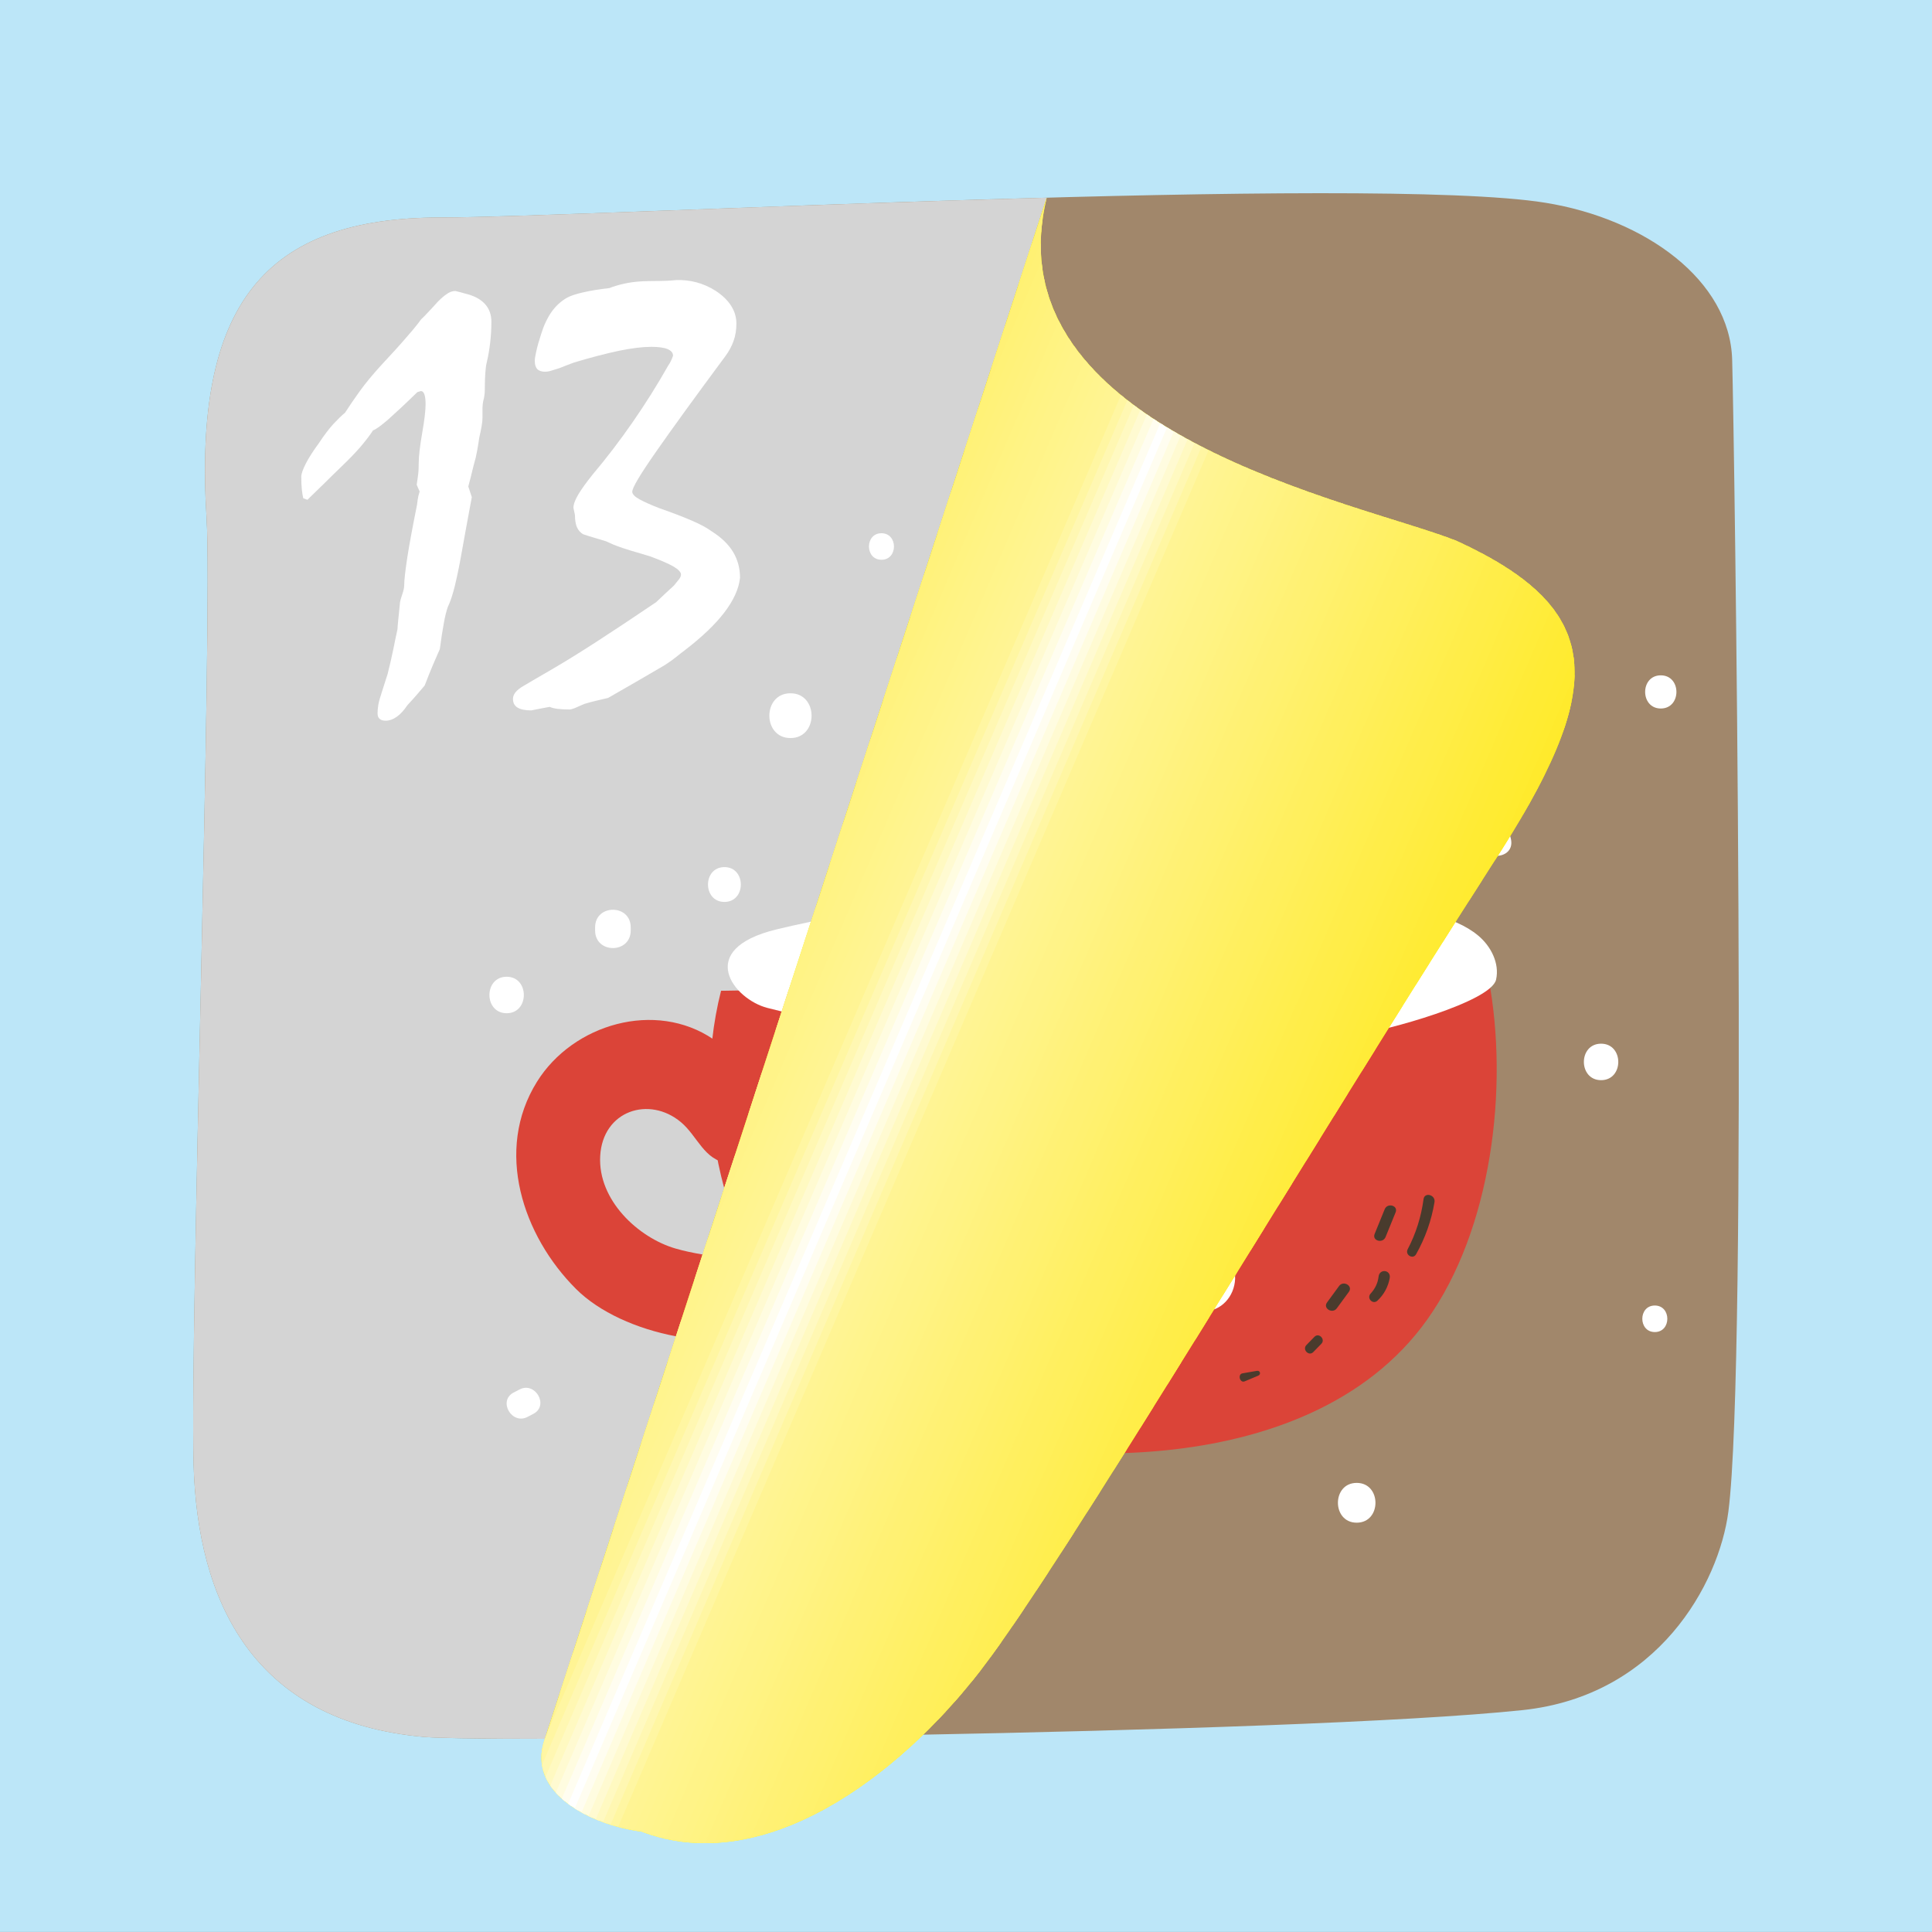 <?xml version="1.0" encoding="UTF-8"?>
<!DOCTYPE svg PUBLIC "-//W3C//DTD SVG 1.0//EN" "http://www.w3.org/TR/2001/REC-SVG-20010904/DTD/svg10.dtd">
<!-- Creator: CorelDRAW 2017 -->
<svg xmlns="http://www.w3.org/2000/svg" xml:space="preserve" width="66.146mm" height="66.146mm" version="1.0" style="shape-rendering:geometricPrecision; text-rendering:geometricPrecision; image-rendering:optimizeQuality; fill-rule:evenodd; clip-rule:evenodd"
viewBox="0 0 6614.58 6614.58"
 xmlns:xlink="http://www.w3.org/1999/xlink">
 <rect x="0" y="0" width="6614.58" height="6614.58" fill="#333333" stroke="none"/>
 <defs>
  <style type="text/css">
   <![CDATA[
    .fil0 {fill:#BCE6F8}
    .fil8 {fill:white}
    .fil5 {fill:#493B2D;fill-rule:nonzero}
    .fil2 {fill:#A1876B;fill-rule:nonzero}
    .fil7 {fill:#D4D4D4;fill-rule:nonzero}
    .fil3 {fill:#DB4438;fill-rule:nonzero}
    .fil72 {fill:#FFEA29;fill-rule:nonzero}
    .fil71 {fill:#FFEA2B;fill-rule:nonzero}
    .fil70 {fill:#FFEA2D;fill-rule:nonzero}
    .fil69 {fill:#FFEB2F;fill-rule:nonzero}
    .fil68 {fill:#FFEB31;fill-rule:nonzero}
    .fil67 {fill:#FFEB33;fill-rule:nonzero}
    .fil66 {fill:#FFEB34;fill-rule:nonzero}
    .fil65 {fill:#FFEB36;fill-rule:nonzero}
    .fil64 {fill:#FFEB38;fill-rule:nonzero}
    .fil63 {fill:#FFEC3A;fill-rule:nonzero}
    .fil62 {fill:#FFEC3C;fill-rule:nonzero}
    .fil61 {fill:#FFEC3E;fill-rule:nonzero}
    .fil60 {fill:#FFEC40;fill-rule:nonzero}
    .fil59 {fill:#FFEC42;fill-rule:nonzero}
    .fil58 {fill:#FFED44;fill-rule:nonzero}
    .fil57 {fill:#FFED46;fill-rule:nonzero}
    .fil56 {fill:#FFED48;fill-rule:nonzero}
    .fil55 {fill:#FFED49;fill-rule:nonzero}
    .fil54 {fill:#FFED4B;fill-rule:nonzero}
    .fil53 {fill:#FFEE4D;fill-rule:nonzero}
    .fil52 {fill:#FFEE4F;fill-rule:nonzero}
    .fil51 {fill:#FFEE51;fill-rule:nonzero}
    .fil50 {fill:#FFEE53;fill-rule:nonzero}
    .fil49 {fill:#FFEE55;fill-rule:nonzero}
    .fil48 {fill:#FFEE57;fill-rule:nonzero}
    .fil47 {fill:#FFEF59;fill-rule:nonzero}
    .fil46 {fill:#FFEF5B;fill-rule:nonzero}
    .fil45 {fill:#FFEF5D;fill-rule:nonzero}
    .fil44 {fill:#FFEF5E;fill-rule:nonzero}
    .fil43 {fill:#FFEF60;fill-rule:nonzero}
    .fil42 {fill:#FFF062;fill-rule:nonzero}
    .fil41 {fill:#FFF064;fill-rule:nonzero}
    .fil40 {fill:#FFF066;fill-rule:nonzero}
    .fil39 {fill:#FFF068;fill-rule:nonzero}
    .fil38 {fill:#FFF06A;fill-rule:nonzero}
    .fil37 {fill:#FFF16C;fill-rule:nonzero}
    .fil36 {fill:#FFF16E;fill-rule:nonzero}
    .fil10 {fill:#FFF170;fill-rule:nonzero}
    .fil11 {fill:#FFF172;fill-rule:nonzero}
    .fil12 {fill:#FFF173;fill-rule:nonzero}
    .fil13 {fill:#FFF175;fill-rule:nonzero}
    .fil14 {fill:#FFF277;fill-rule:nonzero}
    .fil15 {fill:#FFF279;fill-rule:nonzero}
    .fil16 {fill:#FFF27B;fill-rule:nonzero}
    .fil17 {fill:#FFF27D;fill-rule:nonzero}
    .fil18 {fill:#FFF27F;fill-rule:nonzero}
    .fil19 {fill:#FFF381;fill-rule:nonzero}
    .fil20 {fill:#FFF383;fill-rule:nonzero}
    .fil21 {fill:#FFF385;fill-rule:nonzero}
    .fil22 {fill:#FFF387;fill-rule:nonzero}
    .fil23 {fill:#FFF388;fill-rule:nonzero}
    .fil24 {fill:#FFF48A;fill-rule:nonzero}
    .fil25 {fill:#FFF48C;fill-rule:nonzero}
    .fil26 {fill:#FFF48E;fill-rule:nonzero}
    .fil27 {fill:#FFF490;fill-rule:nonzero}
    .fil28 {fill:#FFF492;fill-rule:nonzero}
    .fil29 {fill:#FFF494;fill-rule:nonzero}
    .fil30 {fill:#FFF6A2;fill-rule:nonzero}
    .fil31 {fill:#FFF7B2;fill-rule:nonzero}
    .fil32 {fill:#FFF9C1;fill-rule:nonzero}
    .fil33 {fill:#FFFAD1;fill-rule:nonzero}
    .fil34 {fill:#FFFCE0;fill-rule:nonzero}
    .fil35 {fill:#FFFDF0;fill-rule:nonzero}
    .fil9 {fill:yellow;fill-rule:nonzero}
    .fil4 {fill:white;fill-rule:nonzero}
    .fil6 {fill:white;fill-rule:nonzero}
    .fil1 {fill:#503F1C;fill-rule:nonzero;fill-opacity:0.102}
   ]]>
  </style>
    <clipPath id="id0" style="clip-rule:nonzero">
     <path d="M4989 1852.67c-319.47,-129.43 -1602.34,-371 -1405.27,-1175.91l-1718.23 5276.36c-66.33,185.21 158.82,295.73 330.54,317.5 416.06,158.62 878.35,-184.03 1164.17,-555.62 285.81,-371.59 1131.26,-1795.23 1746.25,-2751.67 396.87,-608.54 396.87,-873.12 -117.46,-1110.66z"/>
    </clipPath>
 </defs>
 <g id="Layer_x0020_1">
  <rect class="fil0" x="-0.02" y="-0.15" width="6614.59" height="6614.58"/>
  <g id="_1806335613984">
   <path class="fil1" d="M4918.98 3531.2c70.58,375.72 9.87,860.24 -210.58,1169.13 -412.84,578.48 -1394.87,491.99 -1726.4,361.94 -548.26,-215.08 -838.18,-906.49 -690.68,-1488.55l2627.66 -42.52z"/>
   <path class="fil1" d="M4732.64 3313.6c53.89,15.03 107.89,35.34 151.18,71.51 43.29,36.15 73.39,94.68 60.94,150.47 -17,76.21 -377.07,175.13 -479.84,188.55 -671.91,87.81 -1357.76,75.76 -2015.06,-91.74 -113.75,-28.96 -251.54,-199.95 30.9,-268.65 332.19,-80.82 1429.99,-279.59 2251.88,-50.14z"/>
   <path class="fil1" d="M4455.37 3358.57c40.34,11.26 80.73,26.46 113.14,53.51 32.4,27.06 54.92,70.86 45.61,112.61 -12.72,57.05 -282.18,131.05 -359.09,141.09 -502.81,65.72 -1016.06,56.7 -1507.96,-68.63 -85.12,-21.7 -188.23,-149.64 23.13,-201.05 248.59,-60.5 1070.12,-209.24 1685.17,-37.53z"/>
   <path class="fil1" d="M1661.19 3885.12c123.51,-198.08 405.6,-279.64 603.21,-145.71 83.5,56.6 155.19,171.03 154.12,274.9 -0.59,54.3 -30.25,157.5 -102.42,149.64 -82.77,-9.01 -104.84,-92.34 -162.26,-140.4 -108.43,-90.78 -267.64,-39.83 -276.31,115.89 -8.41,151.39 130.56,279.64 257.32,316.67 140.24,40.96 291.14,26.31 413.4,118.43 44.83,33.77 55.07,105.62 0,137.26 -206.07,118.4 -585.92,50.02 -753.38,-117.02 -182.47,-182.02 -280.24,-474.64 -133.68,-709.66z"/>
   <path class="fil1" d="M3237.13 4317.94l5.98 -9.57c19.42,-31.03 67.27,-30.11 85.54,-2.83 119.14,-18.9 138.5,-21.95 261.46,-33.66 -45.62,-27.43 -91.37,-54.59 -134.46,-85.71 -8.05,4.05 -17.31,6.64 -28.29,6.64 -82.04,0 -82.17,-130.59 0,-130.59 37.57,0 57.11,27.57 60.27,57.27 59.66,33.29 112.67,79.48 162.93,127.43 -4.24,-50.61 -8.45,-101.22 -12.64,-151.82 -52.19,-12.86 -85.1,-88.08 -37.81,-128.18l1.96 -1.67c32.2,-27.31 69.47,-27.52 101.9,0l1.96 1.67c45.72,38.76 16.93,110.31 -31.74,127.13 10.04,53.06 19.37,106.09 28.14,159.12 57.47,-52.93 114.9,-105.87 172.37,-158.79 -9.24,-38.94 10.64,-86.37 61.32,-86.37 85.59,0 85.74,136.27 0,136.27 -18.27,0 -31.79,-7 -42.27,-16.75 -40.69,43.92 -81.4,87.85 -122.09,131.78 85.83,-3.45 171.4,-4.19 255.53,1.98 8.51,-21.05 26.7,-37.63 55.69,-37.63 82.04,0 82.17,130.58 0,130.58 -22.31,0 -38.01,-10.01 -48.2,-24.1 -92.04,18.78 -186.48,31.17 -281.57,40.43 21.38,12.32 42.37,25.35 61.52,40.39 23.35,18.35 45.72,38.26 67.64,58.69 17.06,-12.44 37.83,-19.88 60.91,-19.88 56.54,0 110.69,50.92 108.08,110.71 -2.62,59.98 -47.48,110.71 -108.08,110.71 -56.53,0 -110.7,-50.94 -108.08,-110.71 0.67,-15.19 4.08,-29.75 9.73,-43.09 -20.86,-20.17 -41.91,-40.13 -62.9,-60.29 -20.22,-19.41 -39.09,-40.44 -57.78,-61.68 14.86,102.9 27.7,206.19 38.91,310.17 67.34,26.37 58.38,148.01 -27.65,148.01 -76.42,0 -92.06,-96.36 -47.11,-136.2 -7.34,-97.83 -15.18,-195.63 -23.19,-293.41 -45.74,56.75 -87.22,116.32 -143.31,163.01 13.07,42.97 -8.72,98.64 -65.8,98.64 -89.34,0 -92.48,-136.68 -9.48,-146.64 44.26,-29.13 78.38,-69.35 112.27,-110.26 14.19,-17.13 29.93,-32.29 46.05,-47 -130.74,8.07 -158.44,-1.28 -286.13,1.17 -12.35,13.1 -30.27,19.86 -50.11,14.27 -31.68,-8.95 -49.96,-49.68 -31.47,-79.24z"/>
   <path class="fil1" d="M3608.33 3381.99c-3.47,109.13 10.76,203.4 133.32,206.2 41.26,0.95 56.57,-58.76 20.98,-79.34 -116.73,-67.53 33.8,-464.28 56.51,-566.25 26.78,-120.32 46.22,-239.78 31.47,-363.24 -22.47,-187.99 -107.36,-335.3 -264.16,-435.36 -46.28,-29.55 -84.5,42.11 -41.96,73.52 395.15,291.76 75.92,785.57 63.84,1164.47zm403.04 -884.11l0 0c-27.15,-24.25 12.02,-63.03 39.18,-40.15 102.43,86.3 135.89,206.77 118.93,340.21 -21.24,167.16 -231.06,433.72 -155.55,593.7 20,42.38 -40.82,79.79 -62.22,37.25 -153.49,-304.95 381.2,-643.8 59.66,-931.01zm-838.62 703.23l0 0c37.33,-158.35 314.42,-560.87 120.49,-695.59 -29.23,-20.29 -3.36,-67.41 27.97,-49.01 119.44,70.18 117.45,187.87 94,318.51 -42.22,235.18 -220.67,428.8 -141.43,674.17 9.94,30.75 -34.93,60.43 -55.58,33.14 -63.41,-83.79 -69.71,-178.26 -45.45,-281.22z"/>
   <path class="fil1" d="M2548.22 3968.29c5.76,44.32 17.73,85.97 36.12,126.48 7.44,16.41 33.67,1.31 23.91,-14.31 -22.1,-35.49 -38.34,-73.03 -49.14,-113.68 -1.59,-6.01 -11.73,-4.93 -10.89,1.51zm19.83 238.42l0 0c19.17,91.35 56.34,173.8 111.39,248.23 16.98,22.93 -21.18,53.35 -39.16,30.97 -62.31,-77.61 -106.54,-165.19 -131.03,-262.6 -9.83,-39.1 50.58,-55.74 58.8,-16.6zm131.97 34.9l0 0c9.96,41.89 27.07,80.57 53.13,114.61 21.52,28.1 -15.74,68.4 -39.2,40.15 -33.9,-40.86 -58.32,-86.54 -72.72,-138.16 -10.79,-38.74 49.53,-55.63 58.79,-16.6zm-1.02 -293.4l0 0 14.03 56.25c7.06,28.32 -35.7,40.41 -42.77,12.07 -4.68,-18.75 -9.35,-37.49 -14.03,-56.24 -7.05,-28.34 35.7,-40.43 42.77,-12.08zm140.65 343.67l0 0c0.82,38.98 10.76,74.52 29.66,108.32 14.61,26.12 -21.47,45.47 -38.29,22.91 -27.05,-36.27 -44.42,-77.79 -51.25,-122.92 -6.83,-45.19 58.94,-53.38 59.88,-8.31zm-14.15 278.81l0 0 85.79 122.01c10.93,15.51 -14.51,35.91 -26.11,20.63 -30.05,-39.52 -60.1,-79.03 -90.15,-118.55 -17.09,-22.49 13.98,-47.54 30.47,-24.09zm184.19 220.21l0 0c34.5,23.37 69.9,45.05 106.33,65.13 25.07,13.84 2.23,54.28 -22.39,39.23 -35.54,-21.77 -70.02,-45.1 -103.54,-70.04 -19.79,-14.75 -1.55,-48.65 19.6,-34.32zm49.8 -113.12l0 0c20.63,14.07 41.23,28.15 61.86,42.23 35.43,24.2 2.18,83.25 -33.57,58.83 -20.63,-14.08 -41.24,-28.16 -61.85,-42.23 -35.45,-24.21 -2.18,-83.24 33.56,-58.83zm325.15 235.19l0 0c41.46,6.27 82.92,12.55 124.37,18.82 27.74,4.21 16.53,49.39 -11.78,43.81 -40.98,-8.1 -81.92,-16.21 -122.9,-24.29 -24.85,-4.91 -13.84,-41.97 10.31,-38.34zm-867.58 -1111.66l0 0c5.53,16.17 11.07,32.31 16.61,48.48 8.25,24.08 -31.76,35.64 -37.42,10.56 -3.75,-16.67 -7.51,-33.32 -11.26,-49.97 -4.85,-21.53 25.02,-29.65 32.07,-9.07zm2125.13 657.32l0 0c28.29,-54.06 46,-110.95 54.28,-171.65 3.4,-24.94 41.65,-14.76 37.42,10.56 -10.55,63.26 -31.74,122.71 -62.98,178.27 -10.72,19.06 -38.83,2.13 -28.72,-17.18zm-113.19 -52.36l0 0c11.44,-28.15 22.89,-56.3 34.33,-84.45 9.47,-23.28 47.03,-13.07 37.43,10.55 -11.45,28.16 -22.91,56.31 -34.36,84.48 -9.47,23.26 -47.02,13.04 -37.4,-10.58zm-13.8 204.28l0 0c15.09,-16.42 24.67,-35.55 27.27,-58.16 3.27,-28.47 43.39,-23.29 38.11,5.27 -5.63,30.37 -19.73,56.04 -41.86,76.98 -15.72,14.88 -38.23,-8.05 -23.52,-24.09zm-149.19 30.3l0 0c13.74,-18.76 27.49,-37.54 41.25,-56.3 14.78,-20.23 48.48,-0.43 33.48,20.05 -13.74,18.78 -27.48,37.54 -41.23,56.32 -14.8,20.21 -48.5,0.41 -33.5,-20.07zm-70.61 145.81l0 0c9.17,-9.39 18.34,-18.78 27.49,-28.15 15.17,-15.53 38.68,8.55 23.51,24.09 -9.15,9.37 -18.31,18.76 -27.48,28.15 -15.14,15.52 -38.67,-8.57 -23.52,-24.09zm-218.69 96.91l0 0c16.51,-2.87 33.04,-5.75 49.58,-8.62 10.67,-1.84 14.29,12.29 4.42,16.43 -15.55,6.52 -31.09,13.05 -46.64,19.55 -16.51,6.92 -25.16,-24.29 -7.36,-27.36z"/>
   <path class="fil1" d="M2528.93 2555.25c96.3,0 96.45,153.3 0,153.3 -96.3,0 -96.45,-153.3 0,-153.3z"/>
   <path class="fil1" d="M3333.66 2118.56c71.33,0 71.44,113.54 0,113.54 -71.33,0 -71.45,-113.54 0,-113.54z"/>
   <path class="fil1" d="M1860.1 3367.21l0 -10.46c0,-80.37 121.94,-80.51 121.94,0l0 10.46c0,80.37 -121.94,80.51 -121.94,0z"/>
   <path class="fil1" d="M5508.67 2493.83c71.33,0 71.45,113.54 0,113.54 -71.32,0 -71.44,-113.54 0,-113.54z"/>
   <path class="fil1" d="M2302.83 3150.4c74.9,0 75.01,119.22 0,119.22 -74.9,0 -75.03,-119.22 0,-119.22z"/>
   <path class="fil1" d="M2314.16 4873.8c74.9,0 75.01,119.22 0,119.22 -74.9,0 -75.01,-119.22 0,-119.22z"/>
   <path class="fil1" d="M1581.01 4949.44c6.79,-3.54 13.57,-7.09 20.36,-10.63 53.92,-28.14 101.66,55.1 47.55,83.34 -6.79,3.54 -13.58,7.08 -20.36,10.63 -53.92,28.14 -101.67,-55.1 -47.55,-83.34z"/>
   <path class="fil1" d="M1557.19 3525.74c78.47,0 78.61,124.89 0,124.89 -78.45,0 -78.58,-124.89 0,-124.89z"/>
   <path class="fil1" d="M3127.15 2959.09c39.23,0 39.3,62.45 0,62.45 -39.23,0 -39.3,-62.45 0,-62.45z"/>
   <path class="fil1" d="M4341.96 2947.73c53.5,0 53.58,85.16 0,85.16 -53.49,0 -53.58,-85.16 0,-85.16z"/>
   <path class="fil1" d="M5304.24 3754.93c78.47,0 78.61,124.9 0,124.9 -78.45,0 -78.58,-124.9 0,-124.9z"/>
   <path class="fil1" d="M5488.23 4651.39c57.06,0 57.16,90.85 0,90.85 -57.07,0 -57.17,-90.85 0,-90.85z"/>
   <path class="fil1" d="M4901.08 3040.31c12.62,-45.89 78.22,-45.94 90.87,0 0.87,3.23 1.76,6.47 2.67,9.71 22.61,82.2 -118.96,82.69 -96.22,0 0.89,-3.24 1.78,-6.48 2.68,-9.71z"/>
   <path class="fil1" d="M4307.15 2081.65c46.38,0 46.44,73.82 0,73.82 -46.35,0 -46.44,-73.82 0,-73.82z"/>
   <path class="fil1" d="M4551.65 2512.68c53.5,0 53.58,85.15 0,85.15 -53.49,0 -53.58,-85.15 0,-85.15z"/>
   <path class="fil1" d="M2840.48 2007.32c57.07,0 57.17,90.83 0,90.83 -57.06,0 -57.14,-90.83 0,-90.83z"/>
   <path class="fil1" d="M4467.54 5258.64c85.59,0 85.74,136.26 0,136.26 -85.61,0 -85.74,-136.26 0,-136.26z"/>
   <path class="fil1" d="M2745.46 5515.88l0 11.82c0,87.67 -133.04,87.83 -133.04,0l0 -11.82c0,-87.67 133.04,-87.81 133.04,0z"/>
   <path class="fil2" d="M1509.63 744.66c475.82,0 3187.9,-146.8 3781.85,-50.39 342.63,55.6 631.15,265.54 638.91,537.22 7.79,271.67 53.88,3431.56 -12.96,3943.77 -32.19,246.59 -240.7,630.46 -704.13,679.6 -782.4,82.91 -3525.17,112.6 -3761.13,91.91 -587.91,-51.52 -777.19,-467.69 -789.39,-936.33 -12.2,-468.63 65.87,-2896.4 44.5,-3236.47 -46.05,-732.47 199.56,-1029.31 802.35,-1029.31z"/>
   <path class="fil3" d="M5096.35 3349.53c70.57,375.7 9.87,860.24 -210.58,1169.13 -412.85,578.48 -1394.88,491.99 -1726.39,361.94 -548.28,-215.08 -838.2,-906.49 -690.7,-1488.55l2627.67 -42.52z"/>
   <path class="fil4" d="M4910.02 3131.92c53.9,15.04 107.88,35.35 151.17,71.5 43.3,36.17 73.38,94.69 60.95,150.48 -17.01,76.22 -377.07,175.14 -479.85,188.56 -671.9,87.79 -1357.75,75.75 -2015.07,-91.72 -113.74,-28.99 -251.52,-199.97 30.91,-268.69 332.2,-80.82 1429.98,-279.57 2251.89,-50.13z"/>
   <path class="fil5" d="M4632.74 3176.88c40.34,11.28 80.74,26.47 113.14,53.53 32.39,27.05 54.92,70.86 45.6,112.59 -12.72,57.05 -282.18,131.09 -359.08,141.13 -502.82,65.69 -1016.07,56.68 -1507.95,-68.65 -85.12,-21.7 -188.24,-149.66 23.11,-201.07 248.59,-60.48 1070.13,-209.23 1685.18,-37.53z"/>
   <path class="fil3" d="M1838.55 3703.45c123.52,-198.07 405.61,-279.64 603.22,-145.7 83.51,56.6 155.2,171 154.11,274.87 -0.57,54.32 -30.25,157.52 -102.41,149.66 -82.78,-9.01 -104.85,-92.36 -162.25,-140.4 -108.45,-90.78 -267.64,-39.85 -276.32,115.89 -8.42,151.37 130.57,279.64 257.33,316.67 140.24,40.95 291.13,26.29 413.39,118.43 44.83,33.76 55.08,105.6 0,137.26 -206.07,118.38 -585.91,50 -753.38,-117.04 -182.48,-182.02 -280.25,-474.64 -133.69,-709.64z"/>
   <path class="fil4" d="M3414.51 4136.26l5.98 -9.58c19.41,-31.02 67.25,-30.09 85.52,-2.81 119.14,-18.9 138.5,-21.97 261.48,-33.66 -45.62,-27.44 -91.37,-54.61 -134.48,-85.72 -8.04,4.04 -17.31,6.63 -28.29,6.63 -82.03,0 -82.17,-130.57 0,-130.57 37.58,0 57.12,27.55 60.29,57.27 59.64,33.28 112.65,79.46 162.91,127.43 -4.22,-50.61 -8.44,-101.24 -12.63,-151.82 -52.19,-12.88 -85.11,-88.09 -37.8,-128.2l1.95 -1.67c32.19,-27.29 69.47,-27.5 101.91,0l1.96 1.67c45.7,38.78 16.91,110.33 -31.76,127.15 10.04,53.04 19.38,106.09 28.14,159.11 57.47,-52.94 114.92,-105.86 172.39,-158.8 -9.25,-38.92 10.62,-86.35 61.3,-86.35 85.61,0 85.74,136.27 0,136.27 -18.25,0 -31.77,-7.02 -42.26,-16.77 -40.69,43.92 -81.4,87.87 -122.09,131.8 85.82,-3.47 171.39,-4.19 255.52,1.97 8.52,-21.04 26.7,-37.63 55.71,-37.63 82.04,0 82.16,130.59 0,130.59 -22.32,0 -38.03,-10.03 -48.2,-24.1 -92.06,18.76 -186.5,31.16 -281.59,40.41 21.4,12.34 42.37,25.35 61.53,40.41 23.36,18.35 45.73,38.24 67.65,58.67 17.06,-12.43 37.81,-19.88 60.91,-19.88 56.53,0 110.69,50.94 108.08,110.73 -2.63,59.98 -47.5,110.7 -108.08,110.7 -56.55,0 -110.7,-50.93 -108.1,-110.7 0.67,-15.2 4.09,-29.77 9.74,-43.09 -20.87,-20.17 -41.9,-40.15 -62.9,-60.29 -20.23,-19.41 -39.08,-40.44 -57.77,-61.68 14.85,102.9 27.69,206.19 38.9,310.16 67.34,26.37 58.39,148.01 -27.65,148.01 -76.43,0 -92.06,-96.37 -47.12,-136.19 -7.34,-97.84 -15.18,-195.63 -23.19,-293.43 -45.74,56.75 -87.2,116.34 -143.31,163.03 13.09,42.97 -8.71,98.64 -65.78,98.64 -89.36,0 -92.49,-136.68 -9.48,-146.66 44.24,-29.11 78.38,-69.33 112.27,-110.24 14.19,-17.13 29.91,-32.29 46.03,-47 -130.72,8.07 -158.44,-1.3 -286.13,1.17 -12.35,13.08 -30.25,19.84 -50.09,14.26 -31.69,-8.94 -49.96,-49.69 -31.47,-79.24z"/>
   <path class="fil5" d="M3785.69 3200.32c-3.47,109.11 10.76,203.38 133.32,206.18 41.28,0.95 56.58,-58.76 21,-79.34 -116.73,-67.53 33.79,-464.27 56.49,-566.25 26.8,-120.31 46.23,-239.77 31.48,-363.24 -22.48,-187.98 -107.36,-335.28 -264.16,-435.36 -46.27,-29.53 -84.5,42.12 -41.97,73.54 395.15,291.76 75.94,785.55 63.84,1164.47zm403.04 -884.11l0 0c-27.15,-24.26 12.04,-63.03 39.2,-40.15 102.42,86.28 135.87,206.75 118.93,340.2 -21.24,167.17 -231.08,433.73 -155.56,593.7 20.01,42.39 -40.83,79.78 -62.21,37.25 -153.48,-304.94 381.19,-643.79 59.64,-931zm-838.6 703.21l0 0c37.31,-158.33 314.41,-560.85 120.47,-695.57 -29.23,-20.31 -3.34,-67.43 27.99,-49.03 119.42,70.18 117.43,187.89 93.98,318.51 -42.21,235.2 -220.67,428.8 -141.41,674.17 9.92,30.77 -34.94,60.43 -55.59,33.15 -63.42,-83.79 -69.7,-178.25 -45.44,-281.23z"/>
   <path class="fil5" d="M2725.6 3786.62c5.75,44.3 17.71,85.95 36.1,126.48 7.44,16.41 33.67,1.3 23.93,-14.33 -22.12,-35.49 -38.36,-73.01 -49.15,-113.66 -1.6,-6.01 -11.72,-4.93 -10.88,1.51zm19.81 238.4l0 0c19.19,91.35 56.36,173.81 111.42,248.25 16.96,22.91 -21.21,53.35 -39.19,30.95 -62.31,-77.61 -106.54,-165.19 -131.02,-262.58 -9.82,-39.1 50.58,-55.74 58.79,-16.62zm131.98 34.9l0 0c9.95,41.89 27.06,80.58 53.13,114.62 21.51,28.11 -15.74,68.41 -39.19,40.16 -33.9,-40.86 -58.34,-86.54 -72.72,-138.18 -10.81,-38.74 49.53,-55.62 58.78,-16.6zm-1.02 -293.39l0 0 14.02 56.26c7.06,28.32 -35.69,40.41 -42.75,12.06 -4.67,-18.74 -9.37,-37.49 -14.03,-56.25 -7.07,-28.32 35.7,-40.41 42.76,-12.07zm140.66 343.67l0 0c0.82,38.97 10.74,74.51 29.64,108.31 14.62,26.14 -21.46,45.49 -38.27,22.93 -27.07,-36.27 -44.42,-77.8 -51.25,-122.93 -6.84,-45.2 58.92,-53.37 59.88,-8.31zm-14.15 278.82l0 0 85.78 121.99c10.92,15.53 -14.5,35.91 -26.12,20.65 -30.04,-39.52 -60.08,-79.04 -90.13,-118.55 -17.11,-22.49 13.96,-47.54 30.47,-24.09zm184.19 220.19l0 0c34.5,23.37 69.9,45.05 106.32,65.13 25.09,13.86 2.23,54.3 -22.38,39.23 -35.56,-21.77 -70.02,-45.08 -103.54,-70.02 -19.8,-14.77 -1.57,-48.65 19.6,-34.34zm49.8 -113.1l0 0c20.62,14.07 41.23,28.15 61.85,42.22 35.44,24.21 2.17,83.24 -33.57,58.83 -20.62,-14.07 -41.25,-28.15 -61.84,-42.23 -35.47,-24.2 -2.2,-83.24 33.56,-58.82zm325.15 235.19l0 0c41.45,6.27 82.91,12.55 124.37,18.82 27.72,4.2 16.51,49.38 -11.8,43.79 -40.96,-8.09 -81.92,-16.19 -122.89,-24.29 -24.84,-4.91 -13.83,-41.97 10.32,-38.32zm-867.59 -1111.64l0 0c5.53,16.13 11.08,32.29 16.61,48.44 8.24,24.08 -31.76,35.64 -37.41,10.57 -3.75,-16.66 -7.51,-33.32 -11.28,-49.98 -4.84,-21.5 25.02,-29.62 32.08,-9.03zm2125.12 657.3l0 0c28.31,-54.06 46.02,-110.97 54.28,-171.65 3.41,-24.94 41.65,-14.76 37.43,10.56 -10.54,63.26 -31.74,122.7 -62.98,178.27 -10.71,19.06 -38.83,2.13 -28.73,-17.18zm-113.19 -52.36l0 0c11.45,-28.15 22.91,-56.32 34.36,-84.47 9.46,-23.27 47.02,-13.05 37.4,10.57 -11.44,28.15 -22.91,56.31 -34.35,84.46 -9.47,23.26 -47.03,13.06 -37.41,-10.56zm-13.79 204.28l0 0c15.08,-16.44 24.67,-35.57 27.26,-58.18 3.27,-28.46 43.39,-23.27 38.11,5.29 -5.63,30.37 -19.72,56.03 -41.86,76.98 -15.72,14.88 -38.21,-8.07 -23.51,-24.09zm-149.19 30.3l0 0c13.74,-18.78 27.48,-37.54 41.24,-56.32 14.8,-20.21 48.5,-0.43 33.5,20.06 -13.74,18.77 -27.5,37.55 -41.24,56.31 -14.8,20.22 -48.5,0.43 -33.5,-20.05zm-70.59 145.79l0 0c9.16,-9.37 18.31,-18.76 27.48,-28.15 15.15,-15.52 38.68,8.57 23.51,24.09 -9.16,9.39 -18.31,18.78 -27.48,28.15 -15.15,15.53 -38.68,-8.55 -23.51,-24.09zm-218.71 96.91l0 0c16.52,-2.87 33.05,-5.73 49.57,-8.6 10.68,-1.86 14.31,12.29 4.43,16.43 -15.54,6.52 -31.09,13.03 -46.63,19.55 -16.51,6.92 -25.17,-24.29 -7.37,-27.38z"/>
   <path class="fil4" d="M2706.29 2373.58c96.3,0 96.47,153.3 0,153.3 -96.28,0 -96.45,-153.3 0,-153.3z"/>
   <path class="fil4" d="M3511.02 1936.88c71.33,0 71.45,113.54 0,113.54 -71.32,0 -71.44,-113.54 0,-113.54z"/>
   <path class="fil4" d="M2037.47 3185.54l0 -10.48c0,-80.37 121.94,-80.49 121.94,0l0 10.48c0,80.37 -121.94,80.51 -121.94,0z"/>
   <path class="fil4" d="M5686.04 2312.16c71.32,0 71.44,113.54 0,113.54 -71.33,0 -71.45,-113.54 0,-113.54z"/>
   <path class="fil4" d="M2480.21 2968.71c74.88,0 75.02,119.23 0,119.23 -74.9,0 -75.03,-119.23 0,-119.23z"/>
   <path class="fil4" d="M2491.52 4692.13c74.9,0 75.03,119.22 0,119.22 -74.89,0 -75.01,-119.22 0,-119.22z"/>
   <path class="fil4" d="M1758.37 4767.76c6.79,-3.55 13.58,-7.09 20.37,-10.62 53.91,-28.16 101.66,55.1 47.56,83.32 -6.79,3.56 -13.58,7.09 -20.36,10.65 -53.93,28.13 -101.67,-55.12 -47.57,-83.35z"/>
   <path class="fil4" d="M1734.58 3344.07c78.45,0 78.58,124.9 0,124.9 -78.47,0 -78.61,-124.9 0,-124.9z"/>
   <path class="fil4" d="M3304.53 2777.4c39.22,0 39.29,62.47 0,62.47 -39.23,0 -39.3,-62.47 0,-62.47z"/>
   <path class="fil4" d="M4519.33 2766.06c53.49,0 53.59,85.16 0,85.16 -53.5,0 -53.58,-85.16 0,-85.16z"/>
   <path class="fil4" d="M5481.63 3573.27c78.45,0 78.58,124.89 0,124.89 -78.47,0 -78.61,-124.89 0,-124.89z"/>
   <path class="fil4" d="M5665.59 4469.72c57.07,0 57.17,90.83 0,90.83 -57.06,0 -57.15,-90.83 0,-90.83z"/>
   <path class="fil4" d="M5078.45 2858.62c12.62,-45.89 78.23,-45.94 90.87,0 0.88,3.24 1.77,6.49 2.66,9.71 22.61,82.2 -118.96,82.71 -96.2,0 0.89,-3.22 1.78,-6.47 2.67,-9.71z"/>
   <path class="fil4" d="M4484.53 1899.98c46.36,0 46.44,73.8 0,73.8 -46.37,0 -46.44,-73.8 0,-73.8z"/>
   <path class="fil4" d="M4729.02 2330.99c53.51,0 53.59,85.16 0,85.16 -53.48,0 -53.58,-85.16 0,-85.16z"/>
   <path class="fil4" d="M3017.86 1825.63c57.07,0 57.15,90.84 0,90.84 -57.06,0 -57.16,-90.84 0,-90.84z"/>
   <path class="fil4" d="M4644.92 5076.97c85.59,0 85.72,136.24 0,136.24 -85.61,0 -85.74,-136.24 0,-136.24z"/>
   <path class="fil4" d="M2922.82 5334.2l0 11.83c0,87.67 -133.02,87.81 -133.02,0l0 -11.83c0,-87.67 133.02,-87.82 133.02,0z"/>
   <path class="fil6" d="M1038.35 1705.9c-1.73,-6.58 -3.45,-16.27 -4.83,-28.74 -1.39,-12.47 -2.07,-27.71 -2.07,-45.02 0,-9.7 5.17,-24.25 15.2,-44.33 10.02,-19.74 25.22,-43.64 45.6,-71.35 16.93,-25.62 33.17,-47.1 48.37,-64.07 15.54,-16.62 29.02,-29.78 40.76,-39.48 14.17,-22.16 31.1,-46.75 50.45,-73.77 19.69,-27.36 43.87,-56.45 72.89,-88.31 37.31,-39.83 67.03,-72.73 89.48,-99.05 22.81,-25.97 38.35,-45.37 47.34,-58.18 6.56,-6.24 14.85,-14.2 24.53,-24.94 10.01,-10.39 21.07,-22.51 33.16,-36.01 11.4,-11.43 21.77,-20.44 31.44,-26.67 9.33,-6.58 18.66,-9.7 28.33,-9.7 12.09,2.77 23.5,5.89 34.2,9.01 29.03,6.92 51.14,18.35 66.34,34.63 15.2,16.28 22.8,36.71 22.8,61.64 0,24.59 -1.38,48.49 -4.15,71.69 -2.76,23.21 -6.56,46.41 -12.09,69.27 -2.07,8.31 -3.45,19.74 -4.49,33.94 -1.03,14.54 -1.72,31.51 -1.72,50.22 0,5.54 0,11.08 -0.35,16.97 -0.35,5.54 -1.39,11.77 -2.43,18.7 -2.06,7.27 -3.45,13.85 -4.14,19.74 -0.68,5.89 -1.03,10.39 -1.03,13.51l0 33.59c0,8.66 -1.04,19.05 -3.12,30.82 -2.07,12.12 -4.83,24.59 -7.94,38.1 -2.76,19.74 -5.52,35.32 -7.6,46.75 -2.42,11.43 -4.15,19.05 -4.84,23.21 -3.11,11.43 -6.91,24.93 -10.71,40.52 -3.45,15.58 -8.29,34.63 -14.5,56.79l12.09 36.71c-1.39,7.28 -5.19,27.36 -11.06,59.57 -6.22,32.56 -14.16,77.58 -24.53,135.07 -7.26,41.21 -14.85,77.23 -22.11,107.71 -7.61,30.82 -15.55,55.41 -24.53,73.77 -4.49,12.81 -9.33,31.16 -13.47,54.72 -4.5,23.55 -8.99,53.33 -13.83,89.35 -6.9,15.24 -14.5,33.59 -23.49,54.02 -8.63,20.78 -18.31,43.99 -28.33,70.65 -7.94,9.36 -16.93,19.75 -26.26,30.83 -9.66,11.08 -20.38,23.2 -32.47,36.02 -12.44,18.35 -24.53,31.86 -37.31,40.52 -12.44,8.65 -24.88,13.16 -36.97,13.16 -9.33,0 -16.58,-2.08 -21.08,-6.24 -4.84,-3.81 -7.25,-10.39 -7.25,-19.05 0,-7.61 0.69,-16.62 2.41,-28.05 1.74,-11.08 5.54,-24.24 10.72,-39.83 6.91,-21.12 13.82,-43.29 21.42,-67.18 7.95,-31.52 14.51,-60.26 19.69,-85.89 5.19,-25.98 9.68,-47.79 13.83,-66.15 0.68,-10.74 1.72,-23.9 3.45,-39.48 1.72,-15.59 3.45,-33.59 5.52,-54.72 0.69,-4.85 3.46,-13.51 7.6,-26.32 4.49,-12.82 6.57,-22.86 6.57,-30.48 0,-18.35 3.8,-50.22 10.71,-96.28 7.26,-46.06 18.31,-105.63 33.16,-179.39 0.7,-4.85 1.39,-10.74 2.43,-18.36 1.03,-7.27 3.11,-16.62 6.56,-27.36 -4.15,-8.66 -7.25,-16.62 -10.03,-23.2 1.39,-8.32 2.78,-18.71 4.5,-31.52 1.73,-12.81 2.42,-27.36 2.42,-43.64 0,-23.2 4.15,-56.79 11.75,-101.47 7.94,-44.68 11.74,-77.92 11.74,-99.4 0,-14.2 -1.38,-25.28 -4.14,-33.24 -2.76,-7.62 -6.56,-11.43 -12.1,-11.43l-12.09 3.81c-40.42,39.48 -73.24,69.96 -98.11,92.12 -24.88,21.82 -42.85,34.98 -53.55,38.79 -11.4,17.66 -26.27,36.71 -43.88,57.49 -17.97,20.78 -39.39,42.6 -64.26,66.49 -19.7,19.05 -39.04,37.75 -58.05,56.8 -19.34,19.05 -38.69,37.75 -58.38,56.8l-14.17 -5.2z"/>
   <path id="1" class="fil6" d="M2331.51 1967.03c0,-7.96 -8.64,-17.31 -25.56,-27.36 -17.28,-10.04 -43.89,-21.47 -79.47,-34.63 -21.77,-6.58 -42.84,-13.16 -63.92,-19.05 -20.73,-6.23 -41.79,-13.16 -62.52,-21.47 -11.06,-4.85 -19.01,-8.31 -24.53,-11.08 -12.79,-4.16 -25.92,-7.97 -39.05,-11.78 -13.13,-3.81 -26.26,-7.96 -39.72,-12.46 -9.68,-5.54 -16.59,-13.51 -21.43,-23.9 -4.49,-10.74 -6.9,-24.59 -6.9,-42.25l-5.19 -24.24c0,-11.78 5.53,-27.02 16.59,-45.72 11.39,-19.05 27.63,-41.56 49.05,-68.23 47.33,-56.1 92.59,-115.32 136.13,-178.01 43.52,-62.68 84.64,-127.79 122.99,-195.67 6.21,-8.66 11.74,-19.74 16.24,-33.25 0,-9.7 -5.88,-16.97 -17.97,-22.51 -12.44,-5.2 -30.75,-7.97 -55.97,-7.97 -30.06,0 -67.37,4.51 -111.24,13.51 -43.88,9.35 -95.01,22.51 -153.75,40.17 -18.31,6.93 -35.24,13.16 -50.43,19.4 -11.07,3.46 -20.04,6.23 -28,8.66 -7.6,2.42 -14.5,3.46 -20.72,3.46 -12.1,0 -21.07,-3.12 -26.6,-9 -5.88,-6.24 -8.64,-15.59 -8.64,-28.4 0,-6.93 1.73,-17.67 5.18,-32.56 3.11,-14.89 8.64,-34.28 16.24,-57.83 9.33,-30.48 21.42,-56.11 35.93,-76.89 14.52,-20.43 32.13,-36.71 52.16,-48.14 12.44,-6.93 30.76,-13.16 55.29,-18.7 24.87,-5.89 55.28,-10.74 90.86,-14.89 13.82,-5.54 29.72,-10.39 48.37,-14.55 18.66,-4.5 40.07,-7.27 64.6,-8.66 19.35,-0.69 39.04,-1.04 58.39,-1.04 19.01,0 38.7,-1.03 58.04,-3.11 23.15,-0.69 45.95,1.73 68.07,7.62 22.45,5.88 44.56,15.58 65.98,29.09 23.84,15.58 41.46,32.9 53.55,51.95 11.75,18.7 17.62,38.79 17.62,59.91 0,21.82 -3.11,41.56 -9.67,59.92 -6.57,18.35 -15.9,35.67 -27.99,51.95 -105.37,141.99 -184.83,251.77 -238.39,328.66 -53.55,76.88 -80.49,121.91 -80.49,135.41 0,8.31 8.29,16.97 24.53,25.98 16.24,9 39.38,19.39 70.13,31.17 42.5,14.89 78.78,28.74 108.48,41.56 30.06,12.81 52.87,25.28 69.45,37.4 33.17,21.13 57.35,44.68 72.9,70.65 15.54,26.32 23.49,55.41 23.49,87.97 -7.95,75.15 -71.51,158.27 -190.7,249.35 -6.57,4.85 -15.56,11.78 -26.61,20.78 -11.05,9.01 -24.53,18.7 -40.08,28.75 -67.02,39.13 -131.63,76.88 -194.51,112.55 -9.67,2.08 -21.42,4.85 -35.58,8.31 -14.17,3.12 -29.37,7.28 -45.6,12.13 -13.48,5.88 -24.19,10.73 -32.48,14.2 -7.94,3.11 -14.17,4.84 -18.31,4.84 -15.55,0 -28.68,-0.69 -40.08,-2.07 -11.05,-1.39 -20.38,-3.47 -27.63,-6.93 -22.47,4.16 -43.2,7.97 -62.89,12.12 -21.07,0 -36.62,-3.12 -47.33,-9.7 -10.36,-6.23 -15.55,-16.27 -15.55,-29.78 0,-15.58 11.75,-30.13 34.9,-43.64 23.15,-13.85 58.04,-33.94 104.33,-60.95 39.74,-23.2 89.14,-53.68 147.53,-91.43 58.73,-38.1 126.8,-83.12 203.49,-135.07 20.38,-19.74 40.77,-38.44 60.8,-56.8 7.6,-9 13.48,-16.27 17.63,-21.81 4.49,-5.89 6.56,-11.09 6.56,-15.94z"/>
  </g>
  <path class="fil1" d="M2362.84 4425.89c-112.06,-265.76 -142.61,-571.65 -71.52,-852.17l350.87 -5.68 -279.35 857.85z"/>
  <path class="fil1" d="M2609.05 3669.82c-53.24,-11.49 -106.31,-23.95 -159.19,-37.43 -113.75,-28.96 -251.54,-199.95 30.9,-268.65 59.19,-14.4 142.78,-32.54 244.68,-51.34l-116.39 357.42z"/>
  <path class="fil1" d="M2655.3 3527.78c-17.4,-32.34 -14.34,-69.77 32.41,-99.51l-32.41 99.51z"/>
  <path class="fil1" d="M1661.19 3885.12c123.51,-198.08 405.6,-279.64 603.21,-145.71 83.5,56.6 155.19,171.03 154.12,274.9 -0.59,54.3 -30.25,157.5 -102.42,149.64 -82.77,-9.01 -104.84,-92.34 -162.26,-140.4 -108.43,-90.78 -267.64,-39.83 -276.31,115.89 -8.41,151.39 130.56,279.64 257.32,316.67 67.52,19.72 137.49,26.55 205.57,38.61l-89.74 275.6c-172.54,-8.48 -353.68,-73.66 -455.81,-175.54 -182.47,-182.02 -280.24,-474.64 -133.68,-709.66z"/>
  <path class="fil1" d="M2517.06 3801.31l0 0c5.53,16.17 11.07,32.31 16.61,48.48 8.25,24.08 -31.76,35.64 -37.42,10.56 -3.75,-16.67 -7.51,-33.32 -11.26,-49.97 -4.85,-21.53 25.02,-29.65 32.07,-9.07z"/>
  <path class="fil1" d="M2528.93 2555.25c96.3,0 96.45,153.3 0,153.3 -96.3,0 -96.45,-153.3 0,-153.3z"/>
  <path class="fil1" d="M1860.1 3367.21l0 -10.46c0,-80.37 121.94,-80.51 121.94,0l0 10.46c0,80.37 -121.94,80.51 -121.94,0z"/>
  <path class="fil1" d="M2302.83 3150.4c74.9,0 75.01,119.22 0,119.22 -74.9,0 -75.03,-119.22 0,-119.22z"/>
  <path class="fil1" d="M1581.01 4949.44c6.79,-3.54 13.57,-7.09 20.36,-10.63 53.92,-28.14 101.66,55.1 47.55,83.34 -6.79,3.54 -13.58,7.08 -20.36,10.63 -53.92,28.14 -101.67,-55.1 -47.55,-83.34z"/>
  <path class="fil1" d="M1557.19 3525.74c78.47,0 78.61,124.89 0,124.89 -78.45,0 -78.58,-124.89 0,-124.89z"/>
  <path class="fil1" d="M2840.48 2007.32c57.07,0 57.17,90.83 0,90.83 -57.06,0 -57.14,-90.83 0,-90.83z"/>
  <path class="fil7" d="M1509.63 744.66c260.14,0 1188.69,-43.88 2074.1,-67.9l-1718.23 5276.36c-215.54,-0.05 -365.65,-2.17 -413.33,-6.35 -587.91,-51.52 -777.19,-467.69 -789.39,-936.33 -12.2,-468.63 65.87,-2896.4 44.5,-3236.47 -46.05,-732.47 199.56,-1029.31 802.35,-1029.31z"/>
  <path class="fil3" d="M2479.43 4067.85c-59.71,-219.79 -66.55,-455.61 -10.75,-675.8l232.05 -3.75 -221.3 679.55z"/>
  <path class="fil4" d="M2676.42 3462.95c-16.41,-3.98 -32.82,-8.04 -49.2,-12.21 -113.74,-28.99 -251.52,-199.97 30.91,-268.69 32.46,-7.9 72.31,-16.93 118.41,-26.57l-100.12 307.47z"/>
  <path class="fil3" d="M1838.55 3703.45c123.52,-198.07 405.61,-279.64 603.22,-145.7 61.67,41.8 116.88,115.11 141.11,192.43l-75.62 232.23c-4.41,0.4 -9.01,0.39 -13.79,-0.13 -82.78,-9.01 -104.85,-92.36 -162.25,-140.4 -108.45,-90.78 -267.64,-39.85 -276.32,115.89 -8.42,151.37 130.57,279.64 257.33,316.67 30.7,8.96 61.91,15.26 93.22,20.6l-91.19 280.03c-134.37,-25.29 -262.27,-82.44 -342.02,-161.98 -182.48,-182.02 -280.25,-474.64 -133.69,-709.64z"/>
  <path class="fil4" d="M2706.29 2373.58c96.3,0 96.47,153.3 0,153.3 -96.28,0 -96.45,-153.3 0,-153.3z"/>
  <path class="fil4" d="M2037.47 3185.54l0 -10.48c0,-80.37 121.94,-80.49 121.94,0l0 10.48c0,80.37 -121.94,80.51 -121.94,0z"/>
  <path class="fil4" d="M2480.21 2968.71c74.88,0 75.02,119.23 0,119.23 -74.9,0 -75.03,-119.23 0,-119.23z"/>
  <path class="fil4" d="M1758.37 4767.76c6.79,-3.55 13.58,-7.09 20.37,-10.62 53.91,-28.16 101.66,55.1 47.56,83.32 -6.79,3.56 -13.58,7.09 -20.36,10.65 -53.93,28.13 -101.67,-55.12 -47.57,-83.35z"/>
  <path class="fil4" d="M1734.58 3344.07c78.45,0 78.58,124.9 0,124.9 -78.47,0 -78.61,-124.9 0,-124.9z"/>
  <path class="fil4" d="M3017.86 1825.63c57.07,0 57.15,90.84 0,90.84 -57.06,0 -57.16,-90.84 0,-90.84z"/>
  <path class="fil8" d="M1038.35 1705.9c-1.73,-6.58 -3.45,-16.27 -4.83,-28.74 -1.39,-12.47 -2.07,-27.71 -2.07,-45.02 0,-9.7 5.17,-24.25 15.2,-44.33 10.02,-19.74 25.22,-43.64 45.6,-71.35 16.93,-25.62 33.17,-47.1 48.37,-64.07 15.54,-16.62 29.02,-29.78 40.76,-39.48 14.17,-22.16 31.1,-46.75 50.45,-73.77 19.69,-27.36 43.87,-56.45 72.89,-88.31 37.31,-39.83 67.03,-72.73 89.48,-99.05 22.81,-25.97 38.35,-45.37 47.34,-58.18 6.56,-6.24 14.85,-14.2 24.53,-24.94 10.01,-10.39 21.07,-22.51 33.16,-36.01 11.4,-11.43 21.77,-20.44 31.44,-26.67 9.33,-6.58 18.66,-9.7 28.33,-9.7 12.09,2.77 23.5,5.89 34.2,9.01 29.03,6.92 51.14,18.35 66.34,34.63 15.2,16.28 22.8,36.71 22.8,61.64 0,24.59 -1.38,48.49 -4.15,71.69 -2.76,23.21 -6.56,46.41 -12.09,69.27 -2.07,8.31 -3.45,19.74 -4.49,33.94 -1.03,14.54 -1.72,31.51 -1.72,50.22 0,5.54 0,11.08 -0.35,16.97 -0.35,5.54 -1.39,11.77 -2.43,18.7 -2.06,7.27 -3.45,13.85 -4.14,19.74 -0.68,5.89 -1.03,10.39 -1.03,13.51l0 33.59c0,8.66 -1.04,19.05 -3.12,30.82 -2.07,12.12 -4.83,24.59 -7.94,38.1 -2.76,19.74 -5.52,35.32 -7.6,46.75 -2.42,11.43 -4.15,19.05 -4.84,23.21 -3.11,11.43 -6.91,24.93 -10.71,40.52 -3.45,15.58 -8.29,34.63 -14.5,56.79l12.09 36.71c-1.39,7.28 -5.19,27.36 -11.06,59.57 -6.22,32.56 -14.16,77.58 -24.53,135.07 -7.26,41.21 -14.85,77.23 -22.11,107.71 -7.61,30.82 -15.55,55.41 -24.53,73.77 -4.49,12.81 -9.33,31.16 -13.47,54.72 -4.5,23.55 -8.99,53.33 -13.83,89.35 -6.9,15.24 -14.5,33.59 -23.49,54.02 -8.63,20.78 -18.31,43.99 -28.33,70.65 -7.94,9.36 -16.93,19.75 -26.26,30.83 -9.66,11.08 -20.38,23.2 -32.47,36.02 -12.44,18.35 -24.53,31.86 -37.31,40.52 -12.44,8.65 -24.88,13.16 -36.97,13.16 -9.33,0 -16.58,-2.08 -21.08,-6.24 -4.84,-3.81 -7.25,-10.39 -7.25,-19.05 0,-7.61 0.69,-16.62 2.41,-28.05 1.74,-11.08 5.54,-24.24 10.72,-39.83 6.91,-21.12 13.82,-43.29 21.42,-67.18 7.95,-31.52 14.51,-60.26 19.69,-85.89 5.19,-25.98 9.68,-47.79 13.83,-66.15 0.68,-10.74 1.72,-23.9 3.45,-39.48 1.72,-15.59 3.45,-33.59 5.52,-54.72 0.69,-4.85 3.46,-13.51 7.6,-26.32 4.49,-12.82 6.57,-22.86 6.57,-30.48 0,-18.35 3.8,-50.22 10.71,-96.28 7.26,-46.06 18.31,-105.63 33.16,-179.39 0.7,-4.85 1.39,-10.74 2.43,-18.36 1.03,-7.27 3.11,-16.62 6.56,-27.36 -4.15,-8.66 -7.25,-16.62 -10.03,-23.2 1.39,-8.32 2.78,-18.71 4.5,-31.52 1.73,-12.81 2.42,-27.36 2.42,-43.64 0,-23.2 4.15,-56.79 11.75,-101.47 7.94,-44.68 11.74,-77.92 11.74,-99.4 0,-14.2 -1.38,-25.28 -4.14,-33.24 -2.76,-7.62 -6.56,-11.43 -12.1,-11.43l-12.09 3.81c-40.42,39.48 -73.24,69.96 -98.11,92.12 -24.88,21.82 -42.85,34.98 -53.55,38.79 -11.4,17.66 -26.27,36.71 -43.88,57.49 -17.97,20.78 -39.39,42.6 -64.26,66.49 -19.7,19.05 -39.04,37.75 -58.05,56.8 -19.34,19.05 -38.69,37.75 -58.38,56.8l-14.17 -5.2zm1293.16 261.13c0,-7.96 -8.64,-17.31 -25.56,-27.36 -17.28,-10.04 -43.89,-21.47 -79.47,-34.63 -21.77,-6.58 -42.84,-13.16 -63.92,-19.05 -20.73,-6.23 -41.79,-13.16 -62.52,-21.47 -11.06,-4.85 -19.01,-8.31 -24.53,-11.08 -12.79,-4.16 -25.92,-7.97 -39.05,-11.78 -13.13,-3.81 -26.26,-7.96 -39.72,-12.46 -9.68,-5.54 -16.59,-13.51 -21.43,-23.9 -4.49,-10.74 -6.9,-24.59 -6.9,-42.25l-5.19 -24.24c0,-11.78 5.53,-27.02 16.59,-45.72 11.39,-19.05 27.63,-41.56 49.05,-68.23 47.33,-56.1 92.59,-115.32 136.13,-178.01 43.52,-62.68 84.64,-127.79 122.99,-195.67 6.21,-8.66 11.74,-19.74 16.24,-33.25 0,-9.7 -5.88,-16.97 -17.97,-22.51 -12.44,-5.2 -30.75,-7.97 -55.97,-7.97 -30.06,0 -67.37,4.51 -111.24,13.51 -43.88,9.35 -95.01,22.51 -153.75,40.17 -18.31,6.93 -35.24,13.16 -50.43,19.4 -11.07,3.46 -20.04,6.23 -28,8.66 -7.6,2.42 -14.5,3.46 -20.72,3.46 -12.1,0 -21.07,-3.12 -26.6,-9 -5.88,-6.24 -8.64,-15.59 -8.64,-28.4 0,-6.93 1.73,-17.67 5.18,-32.56 3.11,-14.89 8.64,-34.28 16.24,-57.83 9.33,-30.48 21.42,-56.11 35.93,-76.89 14.52,-20.43 32.13,-36.71 52.16,-48.14 12.44,-6.93 30.76,-13.16 55.29,-18.7 24.87,-5.89 55.28,-10.74 90.86,-14.89 13.82,-5.54 29.72,-10.39 48.37,-14.55 18.66,-4.5 40.07,-7.27 64.6,-8.66 19.35,-0.69 39.04,-1.04 58.39,-1.04 19.01,0 38.7,-1.03 58.04,-3.11 23.15,-0.69 45.95,1.73 68.07,7.62 22.45,5.88 44.56,15.58 65.98,29.09 23.84,15.58 41.46,32.9 53.55,51.95 11.75,18.7 17.62,38.79 17.62,59.91 0,21.82 -3.11,41.56 -9.67,59.92 -6.57,18.35 -15.9,35.67 -27.99,51.95 -105.37,141.99 -184.83,251.77 -238.39,328.66 -53.55,76.88 -80.49,121.91 -80.49,135.41 0,8.31 8.29,16.97 24.53,25.98 16.24,9 39.38,19.39 70.13,31.17 42.5,14.89 78.78,28.74 108.48,41.56 30.06,12.81 52.87,25.28 69.45,37.4 33.17,21.13 57.35,44.68 72.9,70.65 15.54,26.32 23.49,55.41 23.49,87.97 -7.95,75.15 -71.51,158.27 -190.7,249.35 -6.57,4.85 -15.56,11.78 -26.61,20.78 -11.05,9.01 -24.53,18.7 -40.08,28.75 -67.02,39.13 -131.63,76.88 -194.51,112.55 -9.67,2.08 -21.42,4.85 -35.58,8.31 -14.17,3.12 -29.37,7.28 -45.6,12.13 -13.48,5.88 -24.19,10.73 -32.48,14.2 -7.94,3.11 -14.17,4.84 -18.31,4.84 -15.55,0 -28.68,-0.69 -40.08,-2.07 -11.05,-1.39 -20.38,-3.47 -27.63,-6.93 -22.47,4.16 -43.2,7.97 -62.89,12.12 -21.07,0 -36.62,-3.12 -47.33,-9.7 -10.36,-6.23 -15.55,-16.27 -15.55,-29.78 0,-15.58 11.75,-30.13 34.9,-43.64 23.15,-13.85 58.04,-33.94 104.33,-60.95 39.74,-23.2 89.14,-53.68 147.53,-91.43 58.73,-38.1 126.8,-83.12 203.49,-135.07 20.38,-19.74 40.77,-38.44 60.8,-56.8 7.6,-9 13.48,-16.27 17.63,-21.81 4.49,-5.89 6.56,-11.09 6.56,-15.94z"/>
  <path class="fil9" d="M4989 1852.67c-319.47,-129.43 -1602.34,-371 -1405.27,-1175.91l-1718.23 5276.36c-66.33,185.21 158.82,295.73 330.54,317.5 416.06,158.62 878.35,-184.03 1164.17,-555.62 285.81,-371.59 1131.26,-1795.23 1746.25,-2751.67 396.87,-608.54 396.87,-873.12 -117.46,-1110.66z"/>
  <g>
   <g style="clip-path:url(#id0)">
    <path class="fil10" d="M3583.73 676.76l1.74 0.75 -2260.77 5271.29 -1.74 -0.75 2260.77 -5271.29z"/>
    <path id="1" class="fil11" d="M3573.1 672.2l37.11 15.92 -2260.76 5271.29 -37.12 -15.92 2260.77 -5271.29z"/>
    <path id="2" class="fil12" d="M3597.84 682.81l37.12 15.92 -2260.77 5271.29 -37.11 -15.92 2260.76 -5271.29z"/>
    <path id="3" class="fil13" d="M3622.59 693.43l37.12 15.91 -2260.77 5271.29 -37.12 -15.91 2260.77 -5271.29z"/>
    <path id="4" class="fil14" d="M3647.33 704.04l37.12 15.92 -2260.77 5271.29 -37.11 -15.92 2260.76 -5271.29z"/>
    <path id="5" class="fil15" d="M3672.08 714.65l37.12 15.92 -2260.77 5271.29 -37.12 -15.92 2260.77 -5271.29z"/>
    <path id="6" class="fil16" d="M3696.82 725.26l37.12 15.92 -2260.77 5271.29 -37.11 -15.92 2260.76 -5271.29z"/>
    <path id="7" class="fil17" d="M3721.57 735.88l37.12 15.92 -2260.77 5271.29 -37.12 -15.92 2260.77 -5271.29z"/>
    <path id="8" class="fil18" d="M3746.31 746.49l37.12 15.92 -2260.76 5271.29 -37.12 -15.92 2260.76 -5271.29z"/>
    <path id="9" class="fil19" d="M3771.06 757.1l37.12 15.92 -2260.77 5271.29 -37.12 -15.92 2260.77 -5271.29z"/>
    <path id="10" class="fil20" d="M3795.8 767.72l37.12 15.91 -2260.76 5271.29 -37.12 -15.91 2260.76 -5271.29z"/>
    <path id="11" class="fil21" d="M3820.55 778.33l37.12 15.92 -2260.77 5271.29 -37.12 -15.92 2260.77 -5271.29z"/>
    <path id="12" class="fil22" d="M3845.3 788.94l37.11 15.92 -2260.76 5271.29 -37.12 -15.92 2260.77 -5271.29z"/>
    <path id="13" class="fil23" d="M3870.04 799.55l37.12 15.92 -2260.77 5271.29 -37.12 -15.92 2260.77 -5271.29z"/>
    <path id="14" class="fil24" d="M3894.79 810.17l37.11 15.92 -2260.76 5271.29 -37.12 -15.92 2260.77 -5271.29z"/>
    <path id="15" class="fil25" d="M3919.53 820.78l37.12 15.92 -2260.77 5271.29 -37.12 -15.92 2260.77 -5271.29z"/>
    <path id="16" class="fil26" d="M3944.28 831.39l37.11 15.92 -2260.76 5271.29 -37.12 -15.92 2260.77 -5271.29z"/>
    <path id="17" class="fil27" d="M3969.02 842l37.12 15.92 -2260.77 5271.29 -37.11 -15.91 2260.76 -5271.3z"/>
    <path id="18" class="fil28" d="M3993.77 852.62l37.11 15.92 -2260.76 5271.29 -37.12 -15.92 2260.77 -5271.29z"/>
    <path id="19" class="fil29" d="M4018.51 863.23l37.12 15.92 -2260.77 5271.29 -37.11 -15.92 2260.76 -5271.29z"/>
    <path id="20" class="fil30" d="M4043.26 873.84l37.12 15.92 -2260.77 5271.29 -37.12 -15.92 2260.77 -5271.29z"/>
    <path id="21" class="fil31" d="M4068 884.46l37.12 15.92 -2260.77 5271.29 -37.11 -15.92 2260.76 -5271.29z"/>
    <path id="22" class="fil32" d="M4092.75 895.07l37.12 15.92 -2260.77 5271.29 -37.12 -15.92 2260.77 -5271.29z"/>
    <path id="23" class="fil33" d="M4117.49 905.68l37.12 15.92 -2260.76 5271.29 -37.12 -15.92 2260.76 -5271.29z"/>
    <path id="24" class="fil34" d="M4142.24 916.29l37.12 15.92 -2260.77 5271.29 -37.12 -15.91 2260.77 -5271.3z"/>
    <path id="25" class="fil35" d="M4166.98 926.91l37.12 15.92 -2260.76 5271.29 -37.12 -15.92 2260.76 -5271.29z"/>
    <path id="26" class="fil4" d="M4191.73 937.52l37.12 15.92 -2260.77 5271.29 -37.12 -15.92 2260.77 -5271.29z"/>
    <path id="27" class="fil35" d="M4216.47 948.13l37.12 15.92 -2260.76 5271.29 -37.12 -15.92 2260.76 -5271.29z"/>
    <path id="28" class="fil34" d="M4241.22 958.75l37.12 15.92 -2260.77 5271.29 -37.12 -15.92 2260.77 -5271.29z"/>
    <path id="29" class="fil33" d="M4265.97 969.36l37.11 15.92 -2260.76 5271.29 -37.12 -15.92 2260.77 -5271.29z"/>
    <path id="30" class="fil32" d="M4290.71 979.97l37.12 15.92 -2260.77 5271.29 -37.12 -15.92 2260.77 -5271.29z"/>
    <path id="31" class="fil31" d="M4315.46 990.58l37.11 15.92 -2260.76 5271.29 -37.12 -15.92 2260.77 -5271.29z"/>
    <path id="32" class="fil30" d="M4340.2 1001.2l37.12 15.92 -2260.77 5271.29 -37.12 -15.92 2260.77 -5271.29z"/>
    <path id="33" class="fil29" d="M4364.95 1011.81l37.11 15.92 -2260.76 5271.29 -37.12 -15.92 2260.77 -5271.29z"/>
    <path id="34" class="fil28" d="M4389.69 1022.42l37.12 15.92 -2260.77 5271.29 -37.11 -15.92 2260.76 -5271.29z"/>
    <path id="35" class="fil27" d="M4414.44 1033.04l37.11 15.92 -2260.76 5271.29 -37.12 -15.92 2260.77 -5271.29z"/>
    <path id="36" class="fil26" d="M4439.18 1043.65l37.12 15.92 -2260.77 5271.29 -37.11 -15.92 2260.76 -5271.29z"/>
    <path id="37" class="fil25" d="M4463.93 1054.26l37.12 15.92 -2260.77 5271.29 -37.12 -15.92 2260.77 -5271.29z"/>
    <path id="38" class="fil24" d="M4488.67 1064.87l37.12 15.92 -2260.77 5271.29 -37.11 -15.92 2260.76 -5271.29z"/>
    <path id="39" class="fil23" d="M4513.42 1075.49l37.12 15.92 -2260.77 5271.29 -37.12 -15.92 2260.77 -5271.29z"/>
    <path id="40" class="fil22" d="M4538.16 1086.1l37.12 15.92 -2260.76 5271.29 -37.12 -15.92 2260.76 -5271.29z"/>
    <path id="41" class="fil21" d="M4562.91 1096.71l37.12 15.92 -2260.77 5271.29 -37.12 -15.92 2260.77 -5271.29z"/>
    <path id="42" class="fil20" d="M4587.65 1107.33l37.12 15.92 -2260.76 5271.29 -37.12 -15.92 2260.76 -5271.29z"/>
    <path id="43" class="fil19" d="M4612.4 1117.94l37.12 15.92 -2260.77 5271.29 -37.12 -15.92 2260.77 -5271.29z"/>
    <path id="44" class="fil18" d="M4637.14 1128.55l37.12 15.92 -2260.76 5271.29 -37.12 -15.92 2260.76 -5271.29z"/>
    <path id="45" class="fil17" d="M4661.89 1139.16l37.12 15.92 -2260.77 5271.29 -37.12 -15.92 2260.77 -5271.29z"/>
    <path id="46" class="fil16" d="M4686.64 1149.78l37.11 15.92 -2260.76 5271.29 -37.12 -15.92 2260.77 -5271.29z"/>
    <path id="47" class="fil15" d="M4711.38 1160.39l37.12 15.92 -2260.77 5271.29 -37.12 -15.92 2260.77 -5271.29z"/>
    <path id="48" class="fil14" d="M4736.13 1171l37.11 15.92 -2260.76 5271.29 -37.12 -15.92 2260.77 -5271.29z"/>
    <path id="49" class="fil13" d="M4760.87 1181.62l37.12 15.91 -2260.77 5271.3 -37.12 -15.92 2260.77 -5271.29z"/>
    <path id="50" class="fil12" d="M4785.62 1192.23l37.11 15.92 -2260.76 5271.29 -37.12 -15.92 2260.77 -5271.29z"/>
    <path id="51" class="fil11" d="M4810.36 1202.84l37.12 15.92 -2260.77 5271.29 -37.11 -15.92 2260.76 -5271.29z"/>
    <path id="52" class="fil10" d="M4835.11 1213.45l37.12 15.92 -2260.77 5271.29 -37.12 -15.92 2260.77 -5271.29z"/>
    <path id="53" class="fil36" d="M4859.85 1224.07l37.12 15.92 -2260.77 5271.29 -37.11 -15.92 2260.76 -5271.29z"/>
    <path id="54" class="fil37" d="M4884.6 1234.68l37.12 15.92 -2260.77 5271.29 -37.12 -15.92 2260.77 -5271.29z"/>
    <path id="55" class="fil38" d="M4909.34 1245.29l37.12 15.92 -2260.77 5271.29 -37.11 -15.92 2260.76 -5271.29z"/>
    <path id="56" class="fil39" d="M4934.09 1255.91l37.12 15.91 -2260.77 5271.3 -37.12 -15.92 2260.77 -5271.29z"/>
    <path id="57" class="fil40" d="M4958.83 1266.52l37.12 15.92 -2260.76 5271.29 -37.12 -15.92 2260.76 -5271.29z"/>
    <path id="58" class="fil41" d="M4983.58 1277.13l37.12 15.92 -2260.77 5271.29 -37.12 -15.92 2260.77 -5271.29z"/>
    <path id="59" class="fil42" d="M5008.32 1287.74l37.12 15.92 -2260.76 5271.29 -37.12 -15.92 2260.76 -5271.29z"/>
    <path id="60" class="fil43" d="M5033.07 1298.36l37.12 15.92 -2260.77 5271.29 -37.12 -15.92 2260.77 -5271.29z"/>
    <path id="61" class="fil44" d="M5057.81 1308.97l37.12 15.92 -2260.76 5271.29 -37.12 -15.92 2260.76 -5271.29z"/>
    <path id="62" class="fil45" d="M5082.56 1319.58l37.12 15.92 -2260.77 5271.29 -37.12 -15.92 2260.77 -5271.29z"/>
    <path id="63" class="fil46" d="M5107.31 1330.2l37.11 15.91 -2260.76 5271.29 -37.12 -15.91 2260.77 -5271.29z"/>
    <path id="64" class="fil47" d="M5132.05 1340.81l37.12 15.92 -2260.77 5271.29 -37.12 -15.92 2260.77 -5271.29z"/>
    <path id="65" class="fil48" d="M5156.8 1351.42l37.11 15.92 -2260.76 5271.29 -37.12 -15.92 2260.77 -5271.29z"/>
    <path id="66" class="fil49" d="M5181.54 1362.03l37.12 15.92 -2260.77 5271.29 -37.11 -15.92 2260.76 -5271.29z"/>
    <path id="67" class="fil50" d="M5206.29 1372.65l37.11 15.92 -2260.76 5271.29 -37.12 -15.92 2260.77 -5271.29z"/>
    <path id="68" class="fil51" d="M5231.03 1383.26l37.12 15.92 -2260.77 5271.29 -37.11 -15.92 2260.76 -5271.29z"/>
    <path id="69" class="fil52" d="M5255.78 1393.87l37.12 15.92 -2260.77 5271.29 -37.12 -15.92 2260.77 -5271.29z"/>
    <path id="70" class="fil53" d="M5280.52 1404.49l37.12 15.91 -2260.77 5271.29 -37.11 -15.91 2260.76 -5271.29z"/>
    <path id="71" class="fil54" d="M5305.27 1415.1l37.12 15.92 -2260.77 5271.29 -37.12 -15.92 2260.77 -5271.29z"/>
    <path id="72" class="fil55" d="M5330.01 1425.71l37.12 15.92 -2260.77 5271.29 -37.11 -15.92 2260.76 -5271.29z"/>
    <path id="73" class="fil56" d="M5354.76 1436.32l37.12 15.92 -2260.77 5271.29 -37.12 -15.92 2260.77 -5271.29z"/>
    <path id="74" class="fil57" d="M5379.5 1446.94l37.12 15.92 -2260.76 5271.29 -37.12 -15.92 2260.76 -5271.29z"/>
    <path id="75" class="fil58" d="M5404.25 1457.55l37.12 15.92 -2260.77 5271.29 -37.12 -15.92 2260.77 -5271.29z"/>
    <path id="76" class="fil59" d="M5428.99 1468.16l37.12 15.92 -2260.76 5271.29 -37.12 -15.92 2260.76 -5271.29z"/>
    <path id="77" class="fil60" d="M5453.74 1478.78l37.12 15.91 -2260.77 5271.29 -37.12 -15.91 2260.77 -5271.29z"/>
    <path id="78" class="fil61" d="M5478.48 1489.39l37.12 15.92 -2260.76 5271.29 -37.12 -15.92 2260.76 -5271.29z"/>
    <path id="79" class="fil62" d="M5503.23 1500l37.12 15.92 -2260.77 5271.29 -37.12 -15.92 2260.77 -5271.29z"/>
    <path id="80" class="fil63" d="M5527.98 1510.61l37.11 15.92 -2260.76 5271.29 -37.12 -15.92 2260.77 -5271.29z"/>
    <path id="81" class="fil64" d="M5552.72 1521.23l37.12 15.92 -2260.77 5271.29 -37.12 -15.92 2260.77 -5271.29z"/>
    <path id="82" class="fil65" d="M5577.47 1531.84l37.11 15.92 -2260.76 5271.29 -37.12 -15.92 2260.77 -5271.29z"/>
    <path id="83" class="fil66" d="M5602.21 1542.45l37.12 15.92 -2260.77 5271.29 -37.11 -15.92 2260.76 -5271.29z"/>
    <path id="84" class="fil67" d="M5626.96 1553.07l37.11 15.91 -2260.76 5271.29 -37.12 -15.91 2260.77 -5271.29z"/>
    <path id="85" class="fil68" d="M5651.7 1563.68l37.12 15.92 -2260.77 5271.29 -37.11 -15.92 2260.76 -5271.29z"/>
    <path id="86" class="fil69" d="M5676.45 1574.29l37.12 15.92 -2260.77 5271.29 -37.12 -15.92 2260.77 -5271.29z"/>
    <path id="87" class="fil70" d="M5701.19 1584.9l37.12 15.92 -2260.77 5271.29 -37.11 -15.92 2260.76 -5271.29z"/>
    <path id="88" class="fil71" d="M5725.94 1595.52l37.12 15.92 -2260.77 5271.29 -37.12 -15.92 2260.77 -5271.29z"/>
    <path id="89" class="fil72" d="M5750.68 1606.13l37.12 15.92 -2260.77 5271.29 -37.11 -15.92 2260.76 -5271.29z"/>
    <path id="90" class="fil71" d="M5775.43 1616.74l37.12 15.92 -2260.77 5271.29 -37.12 -15.92 2260.77 -5271.29z"/>
    <path id="91" class="fil70" d="M5800.17 1627.35l12.79 5.49 -2260.76 5271.29 -12.79 -5.48 2260.76 -5271.3z"/>
   </g>
  </g>
 </g>
</svg>
